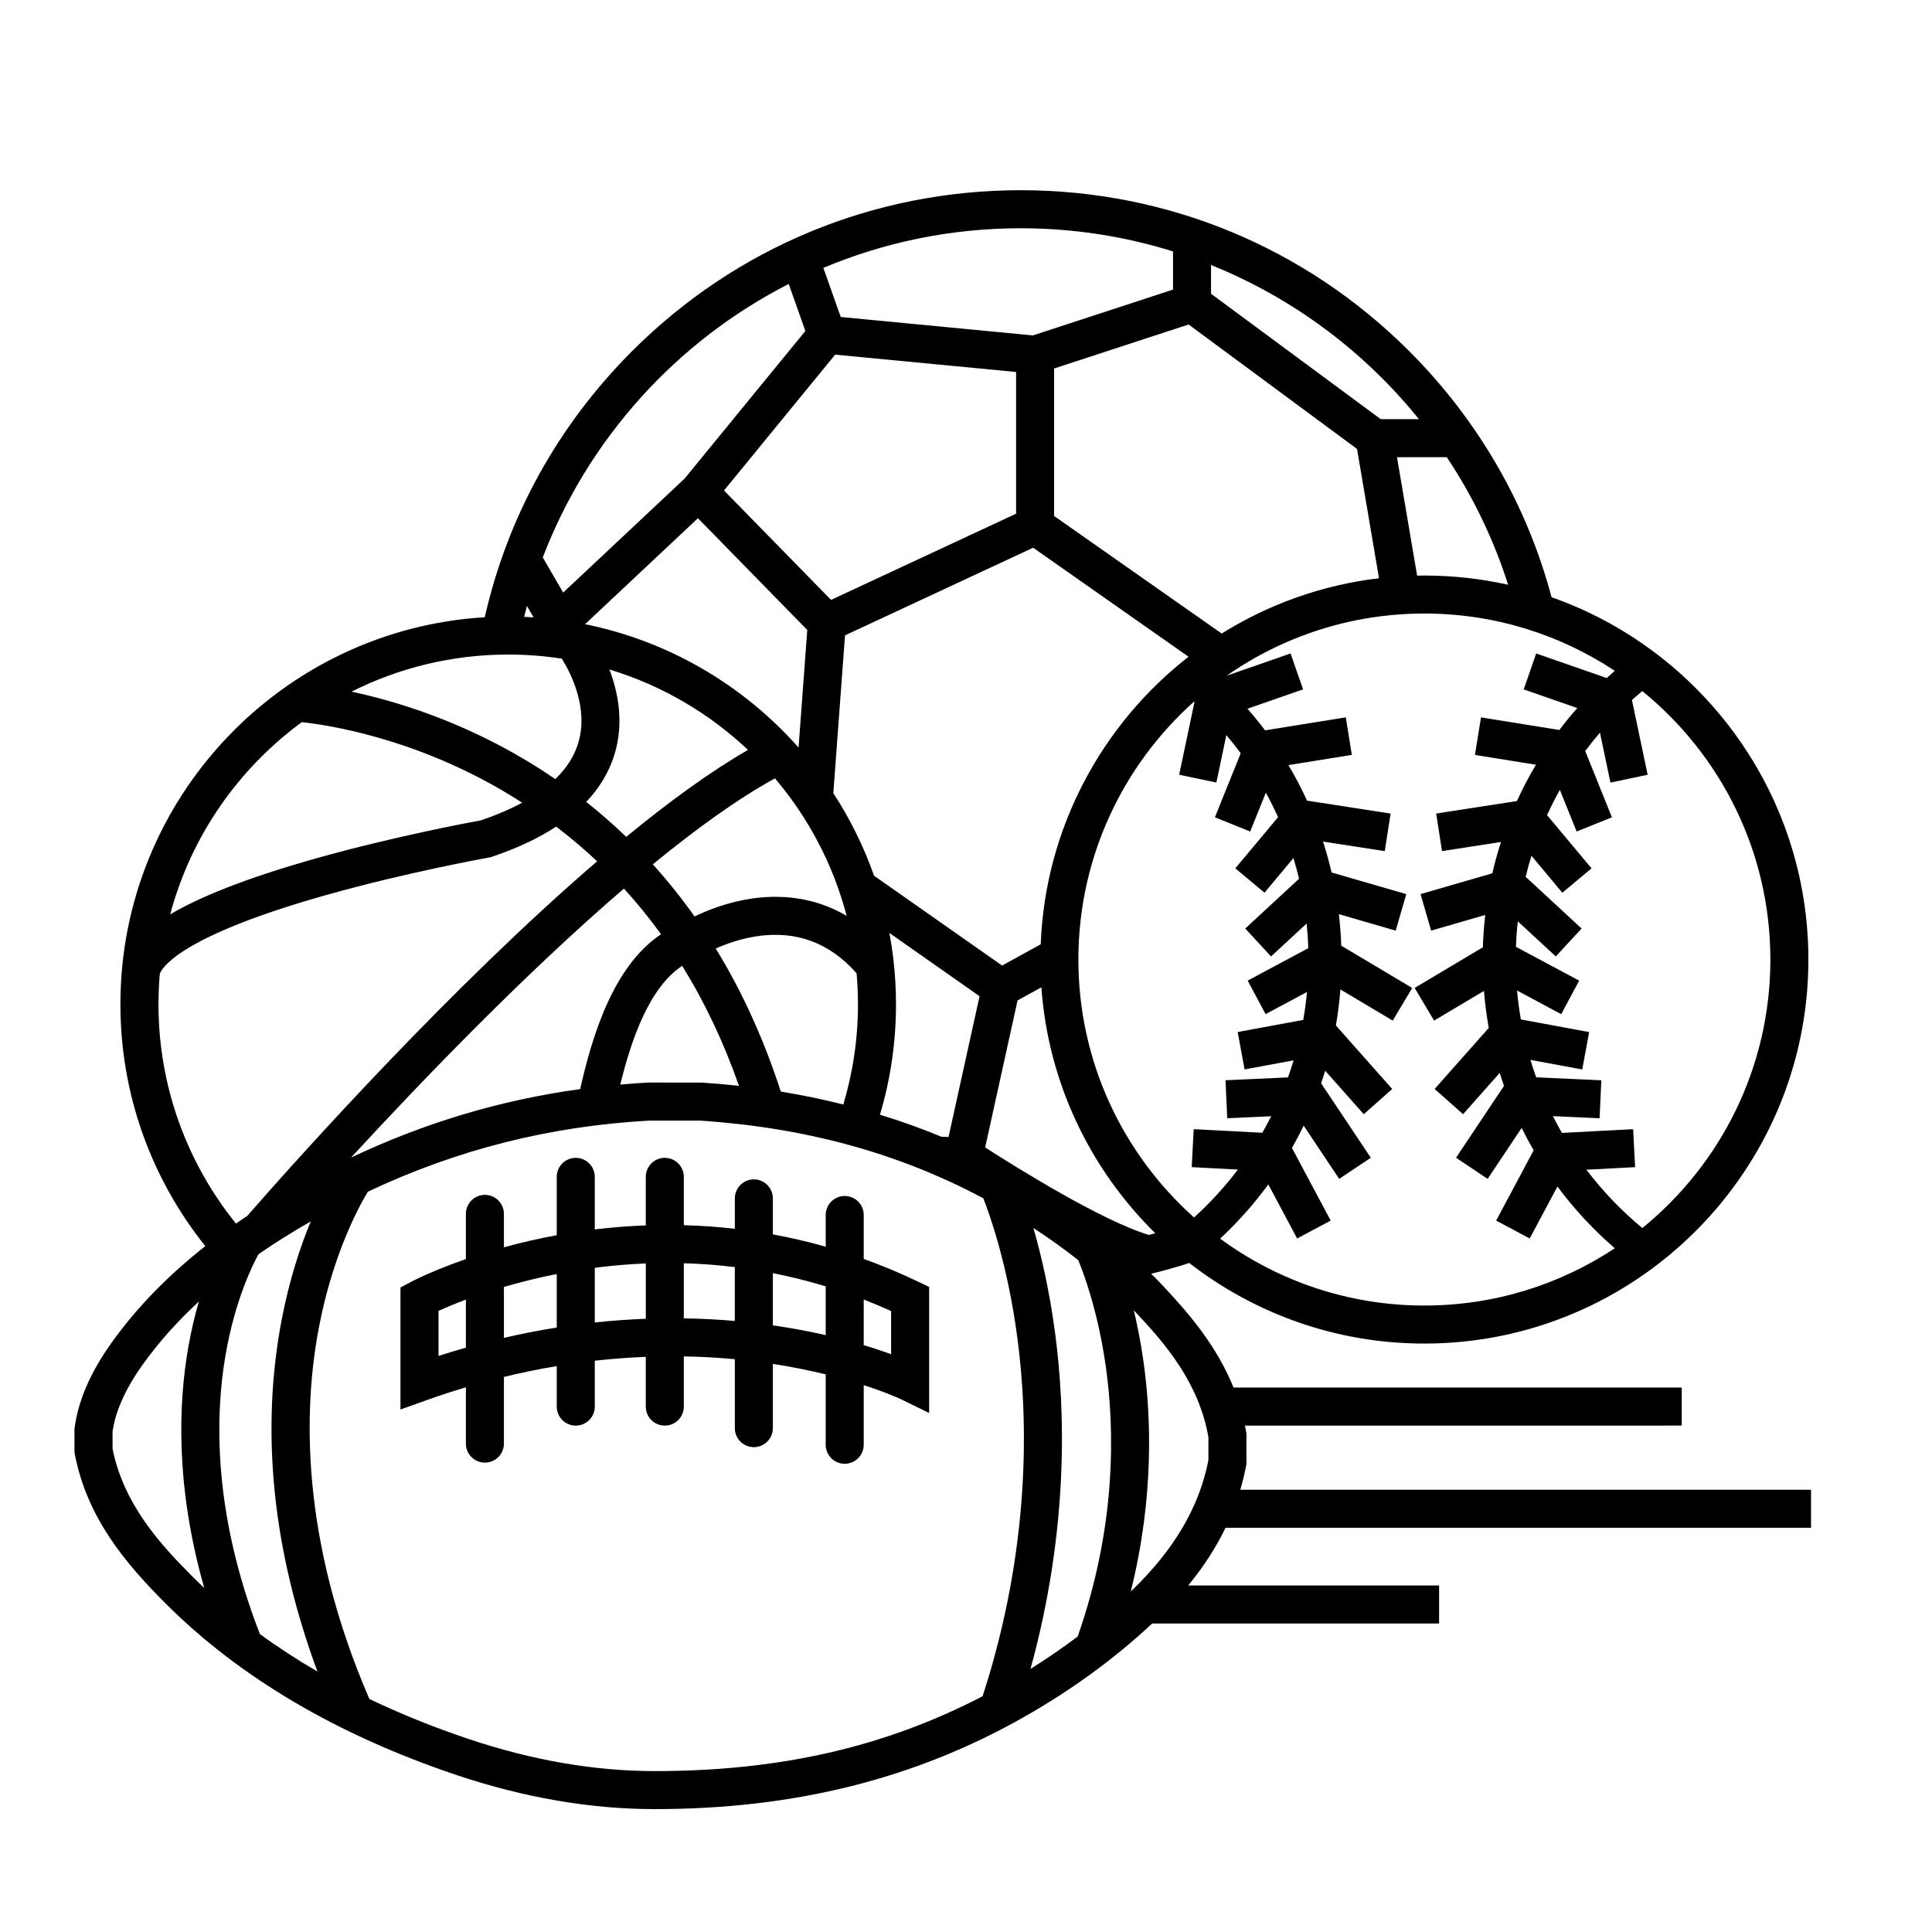 <?xml version="1.0" encoding="UTF-8"?>
<!-- Uploaded to: SVG Repo, www.svgrepo.com, Generator: SVG Repo Mixer Tools -->
<svg fill="#000000" width="800px" height="800px" version="1.1" viewBox="144 144 512 512" xmlns="http://www.w3.org/2000/svg">
 <g>
  <path d="m387.37 483.68c-4.75-2.277-9.578-4.293-14.473-6.055v-11.637c0-2.781-2.254-5.039-5.039-5.039-2.781 0-5.039 2.258-5.039 5.039v8.398c-4.617-1.309-9.285-2.394-14-3.258v-9.543c0-2.781-2.254-5.039-5.039-5.039-2.781 0-5.039 2.258-5.039 5.039v8.051c-4.469-0.512-8.977-0.828-13.52-0.949v-12.809c0-2.781-2.254-5.039-5.039-5.039-2.781 0-5.039 2.258-5.039 5.039v12.863c-4.703 0.176-9.219 0.547-13.52 1.066v-13.93c0-2.781-2.254-5.039-5.039-5.039-2.781 0-5.039 2.258-5.039 5.039v15.465c-5.09 0.934-9.777 2.039-14 3.199v-8.852c0-2.781-2.254-5.039-5.039-5.039-2.781 0-5.039 2.258-5.039 5.039v11.977c-8.898 3.09-14.168 5.848-14.66 6.109l-2.676 1.422v32.34l6.742-2.418c3.523-1.266 7.055-2.418 10.594-3.477v14.926c0 2.781 2.254 5.039 5.039 5.039 2.781 0 5.039-2.258 5.039-5.039v-17.672c4.66-1.137 9.328-2.09 14-2.871v10.738c0 2.781 2.254 5.039 5.039 5.039 2.781 0 5.039-2.258 5.039-5.039v-12.16c4.508-0.508 9.016-0.844 13.52-1.023v13.184c0 2.781 2.254 5.039 5.039 5.039 2.781 0 5.039-2.258 5.039-5.039v-13.305c4.746 0.078 9.262 0.344 13.52 0.742v18.266c0 2.781 2.254 5.039 5.039 5.039 2.781 0 5.039-2.258 5.039-5.039v-17.02c5.195 0.801 9.883 1.77 14 2.777v18.648c0 2.781 2.254 5.039 5.039 5.039 2.781 0 5.039-2.258 5.039-5.039v-15.797c6.371 2.062 9.922 3.75 10.078 3.828l7.258 3.562v-33.41zm-127.16 19.656v-11.945c1.688-0.766 4.141-1.812 7.258-2.984v12.727c-2.422 0.691-4.844 1.422-7.258 2.203zm17.336-4.793v-13.488c4.144-1.219 8.836-2.41 14-3.426v14.176c-4.672 0.742-9.34 1.66-14 2.738zm24.078-4.078v-14.484c4.285-0.559 8.805-0.961 13.52-1.152v14.66c-4.504 0.168-9.012 0.496-13.52 0.977zm23.594-1.09v-14.605c4.547 0.129 9.051 0.473 13.52 1.023v14.277c-4.273-0.379-8.785-0.621-13.52-0.695zm23.598 1.855v-13.832c4.723 0.93 9.391 2.09 14 3.496v12.93c-4.195-0.961-8.879-1.859-14-2.594zm31.336 7.644c-2.023-0.734-4.457-1.555-7.258-2.394v-12.094c2.438 0.949 4.859 1.961 7.258 3.051z"/>
  <path d="m623.94 548.88v-10.078l-151.25 0.004c0.621-2.109 1.137-4.246 1.547-6.418l0.086-0.461v-7.945l-0.07-0.414c-0.102-0.598-0.211-1.188-0.328-1.77l115.75-0.004v-10.078h-118.78c-4.312-10.703-11.43-19.27-18.742-27.004-1.004-1.062-2.035-2.113-3.086-3.156 3.41-0.828 6.781-1.773 10.113-2.844 17.227 13.375 38.844 21.348 62.293 21.348 56.117 0 101.77-45.652 101.77-101.77 0-44.305-28.461-82.082-68.059-96.023-6.516-24.438-19.363-46.84-37.723-65.203-27.508-27.508-64.078-42.656-102.98-42.656-38.898 0-75.473 15.148-102.98 42.656-19.684 19.684-33.027 44.012-39.031 70.512-53.785 3.227-96.559 47.996-96.559 102.57 0 24.219 8.43 46.504 22.5 64.09-9.996 7.871-18.195 16.316-24.77 25.492-5.609 7.828-8.926 15.461-9.863 22.691l-0.043 0.32v6.137l0.09 0.465c3.203 16.855 13.465 29 24.078 39.613 19.547 19.547 45.484 34.84 77.082 45.449 17.859 5.992 35.523 9.031 52.512 9.031 36.988 0 69.051-8.012 98.016-24.492 12.621-7.18 23.992-15.484 33.832-24.699h76.031v-10.078h-66.484c4.059-4.941 7.348-10.023 9.891-15.289l155.14 0.004zm-200.38-52.004c-1.523-11.32-3.719-20.594-5.699-27.445 4.176 2.723 8.137 5.559 11.871 8.496 1.312 3.141 5.238 13.387 7.344 28.41 2.301 16.41 2.828 42.016-7.484 71.363-3.977 2.996-8.145 5.859-12.496 8.578 10.156-36.926 9.27-68.562 6.465-89.402zm-206.72 42.836c1.605 15.516 5.398 31.359 11.289 47.266-5.363-3.117-10.453-6.43-15.254-9.938-12.461-32.062-11.871-57.773-9.133-73.777 2.527-14.762 7.273-24.188 8.77-26.891 4.297-2.969 8.906-5.856 13.836-8.676-2.711 6.559-5.598 15.203-7.644 25.754-2.875 14.82-3.504 30.387-1.863 46.262zm20.195-88.949c19.172-20.812 46.305-48.941 72.312-71.277 3.488 3.824 6.773 7.852 9.84 12.098-12.742 8.484-18.305 27.133-21.434 41.035-21.121 2.906-41.199 8.91-60.719 18.145zm238.28-86.402 4.148-10.301c1.16 2.117 2.242 4.281 3.238 6.496l-11.328 13.562 7.734 6.457 7.664-9.176c0.551 1.805 1.051 3.633 1.492 5.481l-14.262 13.188 6.84 7.398 9.43-8.723c0.223 2.156 0.375 4.332 0.445 6.531l-16.07 8.598 4.754 8.883 10.965-5.867c-0.23 2.496-0.559 4.965-0.988 7.402l-17.379 3.211 1.832 9.906 12.988-2.402c-0.461 1.523-0.957 3.027-1.496 4.516l-16.551 0.762 0.465 10.066 11.652-0.535c-0.75 1.484-1.543 2.945-2.367 4.383l-18.176-0.957-0.527 10.062 12.238 0.645c-3.473 4.586-7.367 8.836-11.621 12.699-18.797-16.805-30.652-41.223-30.652-68.359 0-27.141 11.855-51.559 30.66-68.363 0.035 0.035 0.074 0.066 0.109 0.102l-4.059 19.281 9.859 2.074 2.648-12.578c1.32 1.562 2.586 3.172 3.801 4.824l-6.836 16.961zm-55.52 29.898-10.23 5.621-33.93-23.801c-2.734-7.762-6.375-15.102-10.797-21.887l3.098-41.816 49.863-23.223 41.176 28.887c-22.891 17.859-37.969 45.289-39.18 76.219zm-24.422 51.055c-0.625-0.016-1.246-0.039-1.867-0.062-5.305-2.188-10.742-4.141-16.305-5.848 2.762-9.277 4.25-19.094 4.25-29.254 0-4.129-0.25-8.199-0.727-12.203l0.023-0.02c-0.012-0.016-0.023-0.027-0.031-0.043-0.266-2.238-0.609-4.453-1.02-6.644l23.898 16.766zm-27.004-58.605c-8.973-5.277-18.156-5.621-25.242-4.566-6.254 0.93-11.578 3.043-15.062 4.727-3.438-4.856-7.129-9.461-11.062-13.816 11.469-9.398 22.531-17.383 32.375-22.781 8.848 10.43 15.434 22.828 18.992 36.438zm44.902-106.57-49.035 22.84-28.367-28.996 29.457-36.004 47.945 4.598zm-55.336 30.809-2.309 31.16c-14.547-16.434-34.266-28.188-56.578-32.691l29.914-28.082zm-52.438 10.469c13.898 4.207 26.426 11.594 36.73 21.316-10.008 5.762-20.996 13.781-32.273 23.043-3.383-3.258-6.914-6.348-10.598-9.266 3.574-3.766 6.082-7.965 7.496-12.594 2.562-8.379 0.961-16.434-1.355-22.5zm19.285 78.539c5.988 9.652 11.012 20.262 15.055 31.805-3.234-0.355-6.496-0.645-9.793-0.863l-14.059-0.012-0.277 0.008c-2.457 0.137-4.898 0.312-7.324 0.527 2.871-11.75 7.594-25.652 16.398-31.465zm26.137 33.32c-4.461-13.785-10.211-26.453-17.238-37.902 2.754-1.23 6.59-2.621 10.93-3.266 10.43-1.555 19.293 1.754 26.395 9.824 0.238 2.707 0.367 5.445 0.367 8.215 0 9.227-1.359 18.137-3.883 26.551-5.414-1.359-10.938-2.504-16.57-3.422zm97.57 38.004c-12.625-3.805-35.398-18.047-43.41-23.199l8.586-38.961 6.309-3.465c1.828 25.434 13.043 48.305 30.188 65.168-0.555 0.148-1.109 0.309-1.672 0.457zm18.859 0.973c0.867-0.805 1.723-1.625 2.562-2.469 3.738-3.738 7.141-7.719 10.207-11.902l7.641 14.328 8.891-4.742-10.266-19.246c1.102-1.938 2.137-3.91 3.106-5.91l9.41 14.102 8.383-5.594-13.176-19.742c0.379-1.105 0.742-2.215 1.082-3.332l10.223 11.531 7.539-6.684-14.922-16.832c0.547-3.148 0.941-6.332 1.188-9.551l13.875 8.262 5.156-8.66-18.797-11.191c-0.098-2.809-0.309-5.598-0.637-8.359l15.059 4.363 2.805-9.676-19.793-5.734c-0.641-2.766-1.398-5.5-2.273-8.191l16.371 2.531 1.539-9.957-22.141-3.422c-1.477-3.219-3.117-6.359-4.934-9.414l16.805-2.703-1.602-9.949-21.395 3.441c-1.477-1.957-3.031-3.867-4.656-5.731l14.73-5.129-3.312-9.516-16.926 5.891c14.859-10.379 32.918-16.473 52.375-16.473 18.633 0 35.98 5.59 50.469 15.18-0.723 0.625-1.434 1.262-2.137 1.91l-18.688-6.504-3.312 9.516 14.195 4.941c-1.66 1.887-3.242 3.828-4.746 5.816l-20.77-3.34-1.602 9.949 16.164 2.598c-1.859 3.121-3.543 6.34-5.047 9.633l-21.387 3.305 1.539 9.957 15.633-2.418c-0.879 2.727-1.645 5.492-2.289 8.297l-19.023 5.519 2.805 9.676 14.332-4.156c-0.328 2.832-0.539 5.695-0.629 8.574l-18.078 10.766 5.156 8.656 13.211-7.863c0.266 3.305 0.691 6.574 1.273 9.805l-14.34 16.18 7.539 6.684 9.703-10.949c0.359 1.156 0.738 2.305 1.137 3.441l-12.711 19.051 8.383 5.594 9.008-13.496c0.988 2.008 2.051 3.988 3.176 5.934l-9.93 18.617 8.891 4.742 7.344-13.77c2.957 3.981 6.231 7.773 9.801 11.344 1.75 1.75 3.559 3.414 5.41 5.019-14.484 9.586-31.836 15.18-50.469 15.18-20.23 0.004-38.949-6.586-54.129-17.727zm145.82-73.961c0 28.684-13.242 54.328-33.934 71.156-5.512-4.562-10.484-9.754-14.816-15.461l12.906-0.68-0.527-10.062-18.859 0.992c-0.84-1.461-1.645-2.945-2.406-4.453l12.375 0.57 0.465-10.066-17.266-0.793c-0.547-1.523-1.062-3.062-1.531-4.621l13.738 2.539 1.832-9.906-18.102-3.348c-0.438-2.523-0.781-5.078-1.008-7.664l11.707 6.266 4.754-8.883-16.754-8.965c0.082-2.273 0.25-4.523 0.496-6.754l10.066 9.309 6.84-7.398-14.832-13.715c0.461-1.879 0.973-3.738 1.547-5.57l8.18 9.793 7.734-6.457-11.781-14.105c1.043-2.281 2.172-4.516 3.391-6.691l4.449 11.039 9.348-3.766-7.082-17.57c1.25-1.668 2.551-3.293 3.906-4.871l2.785 13.238 9.859-2.074-4.168-19.805c0.902-0.809 1.816-1.598 2.75-2.371 20.695 16.816 33.938 42.465 33.938 71.148zm-69.496-99.324c-7.148-1.598-14.574-2.445-22.199-2.445-0.641 0-1.281 0.012-1.922 0.023l-5.332-31.383h13.203c6.894 10.359 12.398 21.719 16.25 33.805zm-78.734-84.738c21.695 8.73 40.629 22.918 55.094 40.855h-10.117l-44.977-33.234zm38.691 48.742 5.824 34.266c-15.164 1.793-29.312 6.93-41.691 14.656l-44.418-31.156v-39.082l35.652-11.664zm-89.141-58.484c14.055 0 27.617 2.152 40.375 6.141v10.113l-37.125 12.145-50.934-4.883-4.606-13.016c16.098-6.762 33.766-10.5 52.289-10.5zm-61.469 14.758 4.41 12.469-32.008 39.121-32.172 30.203-5.41-9.312c12.035-31.438 35.445-57.289 65.18-72.48zm-67.609 88.359c-0.832-0.055-1.668-0.098-2.508-0.133 0.238-0.969 0.484-1.938 0.746-2.898zm-6.723 9.855c4.824 0 9.562 0.371 14.191 1.086 2.273 3.625 7.215 13.008 4.34 22.43-1.051 3.449-3.074 6.617-6.047 9.492-2.367-1.621-4.781-3.18-7.258-4.672-18.059-10.883-35.223-16.055-46.75-18.5 12.496-6.289 26.602-9.836 41.523-9.836zm-54.703 17.914c6.512 0.691 30.156 4.133 55.125 19.293 1.105 0.672 2.195 1.359 3.273 2.055-3.16 1.707-6.789 3.266-10.891 4.668-3.019 0.551-23.203 4.309-43.723 10.086-19.191 5.406-31.152 10.398-38.66 14.836 5.519-20.711 18.043-38.59 34.875-50.938zm-37.984 74.773c0-2.742 0.125-5.457 0.359-8.141 0.945-2.234 6.887-10.328 44.078-20.812 21.664-6.106 42.988-9.914 43.199-9.953l0.375-0.066 0.359-0.121c6.644-2.242 12.32-4.914 17.027-7.992 3.789 2.887 7.41 5.949 10.848 9.191-38.074 32.707-77.629 76.73-92.719 93.961-1.016 0.676-2.016 1.355-3 2.039-12.828-15.91-20.527-36.125-20.527-58.105zm-12.176 117.77v-4.512c0.777-5.477 3.473-11.465 8.02-17.809 4.191-5.848 9.129-11.391 14.859-16.68-1.031 3.551-2.004 7.57-2.793 12.047-2.578 14.625-3.535 36.676 4.223 63.863-1.047-0.988-2.082-1.984-3.094-2.996-8.734-8.734-18.281-19.27-21.215-33.914zm94.379 76.934c-9.305-3.125-18.082-6.664-26.316-10.609-18.391-42.551-17.469-76.898-13.398-98.328 3.758-19.793 10.805-32.492 13.008-36.113 23.699-11.188 48.254-17.371 74.629-18.836h13.422c27.945 1.859 52.609 8.617 75.039 20.594 1.691 4.289 6.457 17.566 9.039 37.074 2.863 21.633 3.535 55.523-9.223 94.883-26.012 13.512-53.824 19.84-86.895 19.84-15.895 0.004-32.484-2.856-49.305-8.504zm196.04-73.879c-2.449 12.461-9.117 23.781-20.379 34.598-0.062 0.059-0.129 0.121-0.191 0.18 6.211-25 5.422-46.562 3.316-61.262-0.703-4.914-1.586-9.344-2.512-13.23 0.117 0.125 0.242 0.246 0.359 0.371 8.059 8.523 16.855 18.812 19.406 33.199z"/>
 </g>
</svg>